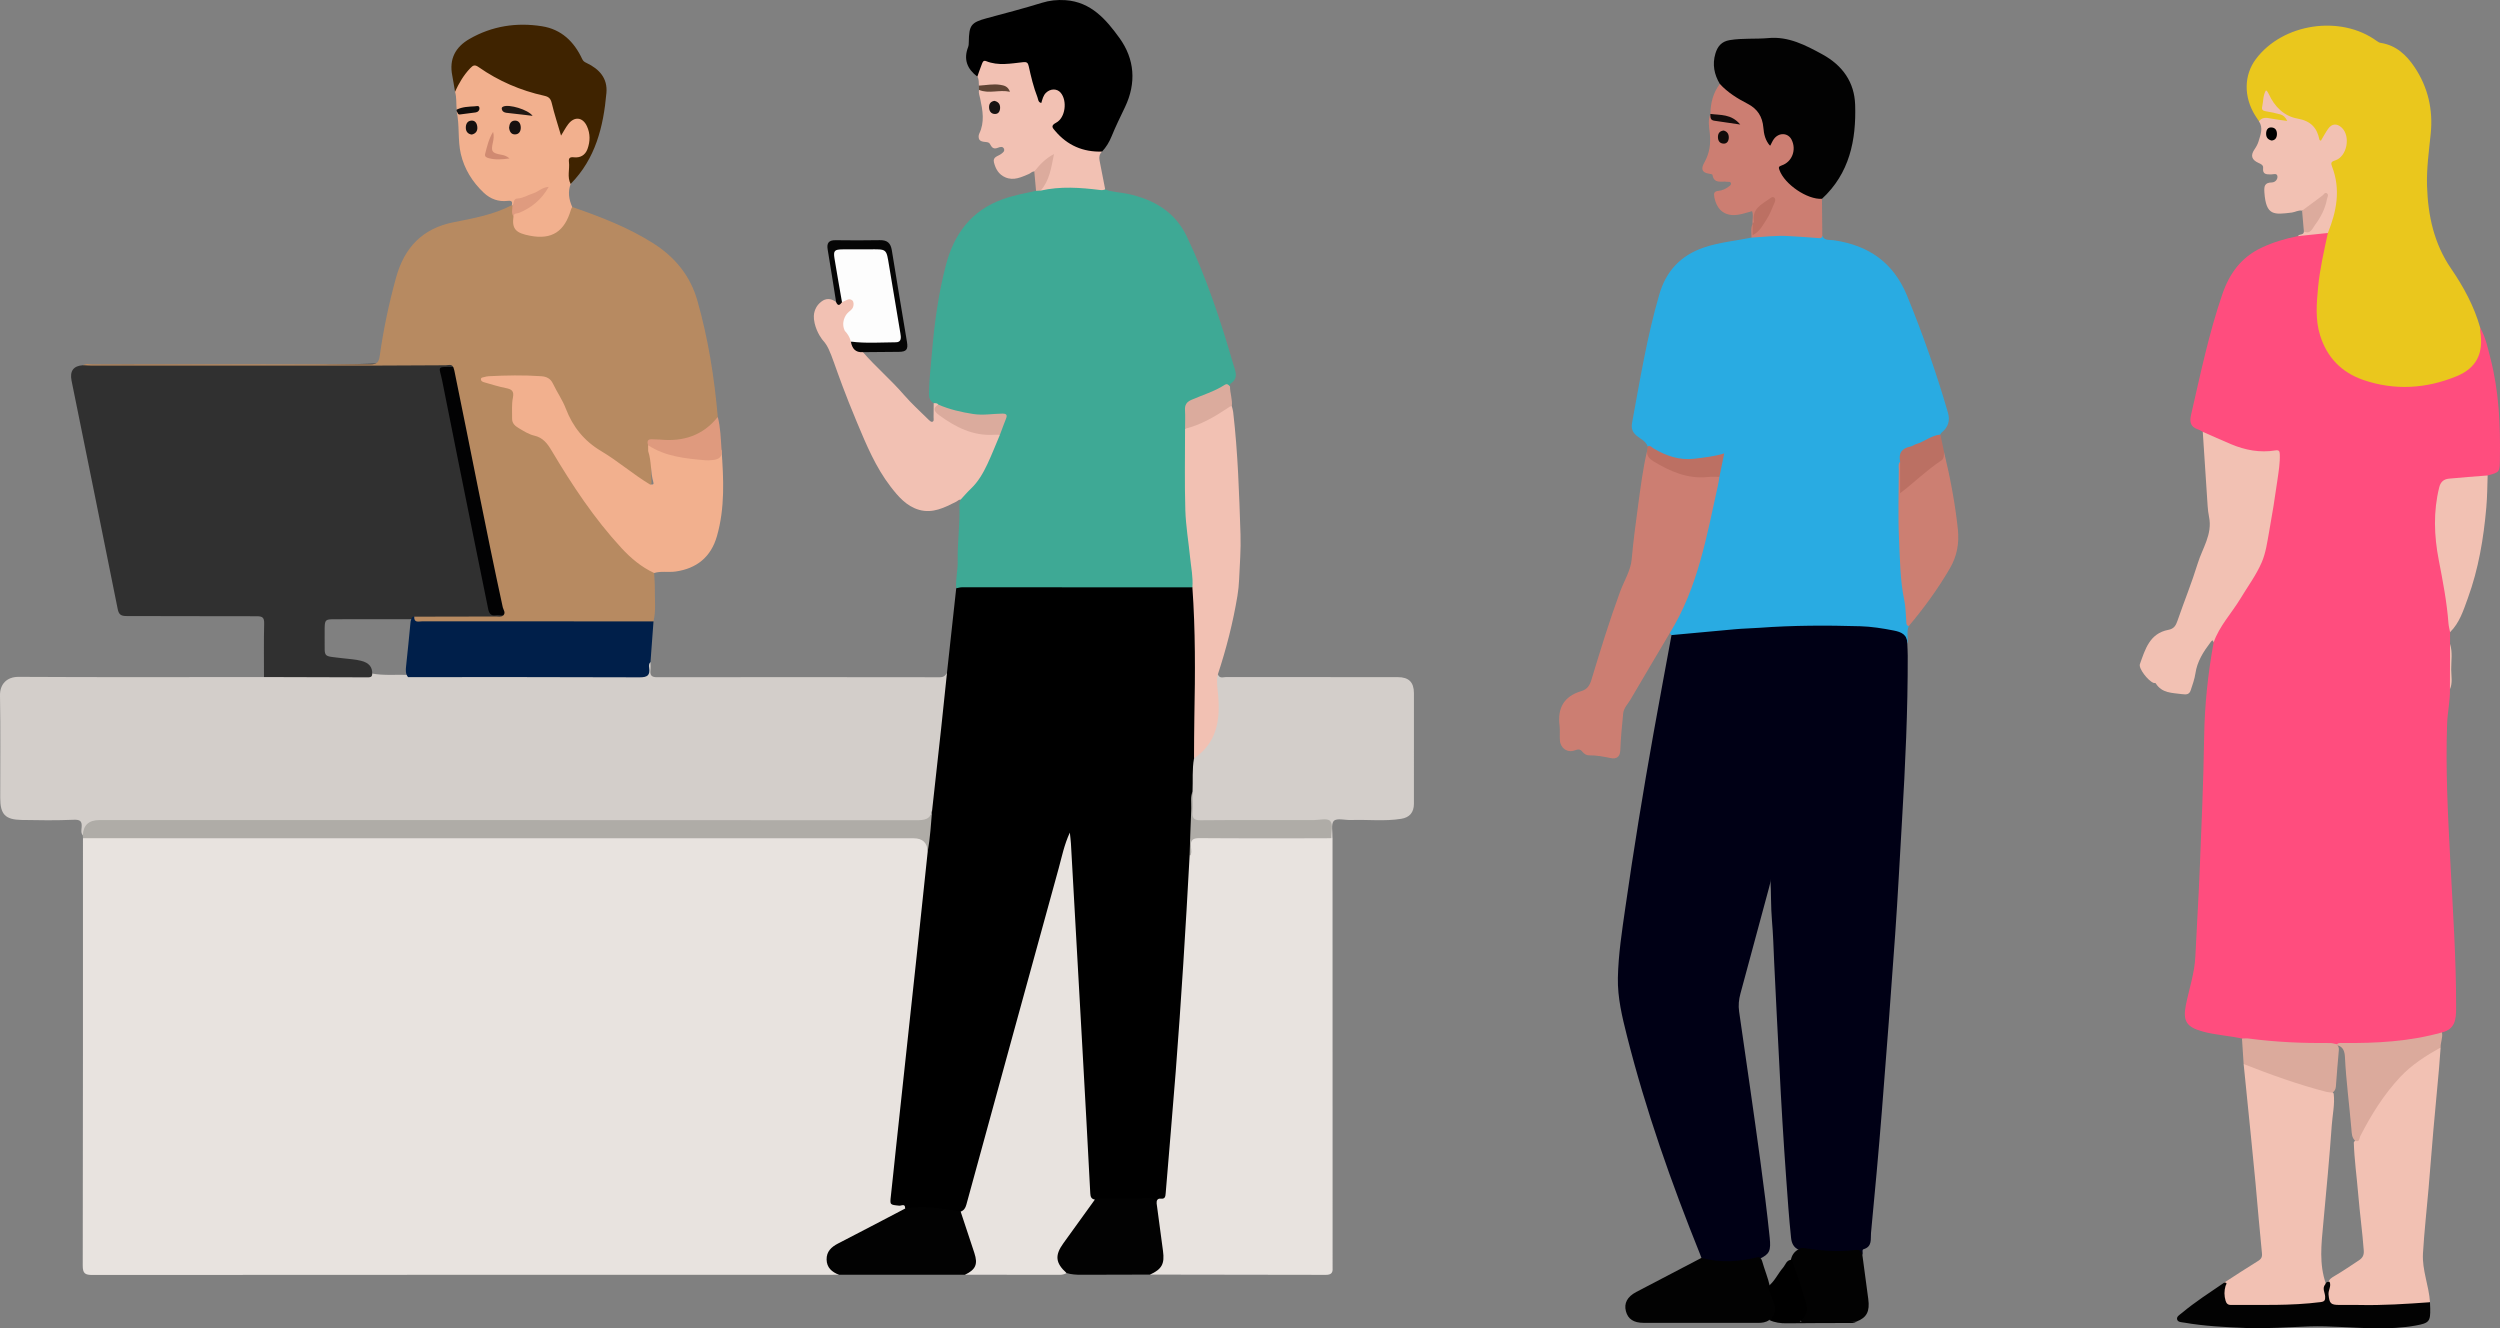 <?xml version="1.0" encoding="UTF-8"?>
<svg id="Layer_1" data-name="Layer 1" xmlns="http://www.w3.org/2000/svg" viewBox="0 0 1660.221 882.126">
  <rect x="0" y="0" width="1660.221" height="882.126" fill="#808080" stroke="none"/>
  <defs>
    <style>
      .cls-1 {
        fill: #dbaa9c;
      }

      .cls-2 {
        fill: #000015;
      }

      .cls-3 {
        fill: #16100f;
      }

      .cls-4 {
        fill: #3f2300;
      }

      .cls-5 {
        fill: #3ea995;
      }

      .cls-6 {
        fill: #020203;
      }

      .cls-7 {
        fill: #cc7f72;
      }

      .cls-8 {
        fill: #dbab9d;
      }

      .cls-9 {
        fill: #ff4d7e;
      }

      .cls-10 {
        fill: #e8e3df;
      }

      .cls-11 {
        fill: #020202;
      }

      .cls-12 {
        fill: #303030;
      }

      .cls-13 {
        fill: #b78a61;
      }

      .cls-14 {
        fill: #110d0b;
      }

      .cls-15 {
        fill: #201814;
      }

      .cls-16 {
        fill: #5f4434;
      }

      .cls-17 {
        fill: #120c0b;
      }

      .cls-18 {
        fill: #f2c1b3;
      }

      .cls-19 {
        fill: #bc7063;
      }

      .cls-20 {
        fill: #fdfdfd;
      }

      .cls-21 {
        fill: #bb7063;
      }

      .cls-22 {
        fill: #161211;
      }

      .cls-23 {
        fill: #110c0a;
      }

      .cls-24 {
        fill: #d08a71;
      }

      .cls-25 {
        fill: #d3ceca;
      }

      .cls-26 {
        fill: #cc7e72;
      }

      .cls-27 {
        fill: #050505;
      }

      .cls-28 {
        fill: #001f4a;
      }

      .cls-29 {
        fill: #f2b08e;
      }

      .cls-30 {
        fill: #16110f;
      }

      .cls-31 {
        fill: #df9a7e;
      }

      .cls-32 {
        fill: #eac71d;
      }

      .cls-33 {
        fill: #afaca7;
      }

      .cls-34 {
        fill: #29abe2;
      }

      .cls-35 {
        fill: #dcab9d;
      }

      .cls-36 {
        fill: #df9b7f;
      }
    </style>
  </defs>
  <path class="cls-10" d="M55.09,556.638c-.005,94.607,.039,189.213-.147,283.819-.01,5.289,1.596,6.232,6.463,6.228,162.08-.122,324.16-.099,486.24-.101,3.161,0,6.323-.03,9.484-.046,.117-1.723-1.438-2.064-2.405-2.866-6.177-5.119-5.893-11.658,1.1-15.857,5.554-3.336,11.313-6.376,17.128-9.25,8.361-4.132,16.551-8.576,24.783-12.947,1.751-.93,3.654-1.729,4.345-3.881-.228-2.684-2.484-2.468-4.119-2.536-4.299-.179-5.145-2.325-4.719-6.25,2.247-20.696,4.455-41.396,6.652-62.097,3.481-32.79,7.052-65.571,10.594-98.355,2.164-20.034,4.343-40.066,6.624-60.087,.283-2.487,.566-4.965,.363-7.479-.194-9.678-.425-9.929-10.354-9.929-181.134-.008-362.269-.009-543.403,.018-2.946,0-6.059-.543-8.631,1.613Z"/>
  <path class="cls-9" d="M1621.693,685.612c8.619-2.141,9.375-8.418,9.394-16.019,.08-32.803-2.2-65.49-3.889-98.216-1.561-30.247-3.188-60.517-2.087-90.828,.277-7.627,2.002-15.162,1.87-22.84,.786-10.038,.676-20.077,.06-30.118,.008-2.591,.017-5.181,.025-7.772,1.58-3.751,.554-7.618,.057-11.303-1.644-12.176-3.489-24.328-5.966-36.378-3.003-14.608-3.773-29.313-.725-44.013,1.637-7.897,2.707-8.223,10.621-9.057,7.022-.74,14.34,.029,20.966-3.314,8.092-2.194,7.986-2.196,8.13-10.72,.381-22.657-.584-45.202-6.309-67.251-1.779-6.852-3.17-13.916-6.776-20.191-1.678,1.481-1.056,3.349-.828,5.127,1.3,10.146-2.583,18.205-10.962,23.485-16.769,10.566-55.516,13.934-75.971-.569-11.44-8.111-17.854-19.022-18.969-32.991-1.38-17.283,1.835-34.076,5.516-50.82,.547-2.487,2.09-5.075-.065-7.582-4.303-1.531-8.516-.044-12.651,.697-2.336,.419-4.735,1.12-7.058,1.861-8.438,1.635-16.6,4.081-24.396,7.782-13.309,6.318-21.11,16.997-25.817,30.691-9.027,26.263-14.614,53.379-20.836,80.352-1.108,4.805-.185,7.978,4.714,9.57,1.09,.354,2.07,1.049,3.1,1.588,1.716,2.731,4.682,3.596,7.354,4.873,12.255,5.857,24.831,10.461,38.758,9.244,4.624-.404,3.765,2.846,3.52,5.281-1.246,12.401-2.801,24.777-5.378,36.973-1.476,6.986-2.428,14.058-3.875,21.054-1.849,8.933-6.273,16.382-10.996,23.796-6.246,9.805-12.405,19.673-19.228,29.097-2.087,2.882-3.249,6.001-2.97,9.591-3.772,20.803-5.983,41.704-6.285,62.911-.425,29.767-1.801,59.523-2.991,89.275-.751,18.774-1.988,37.527-2.843,56.297-.504,11.073-4.143,21.489-6.285,32.218-2.123,10.631,.386,14.586,10.796,17.518,8.665,2.44,17.692,2.859,26.451,4.771,6.971,3.312,14.599,2.705,21.946,3.359,13.54,1.205,27.154,1.307,40.752,1.333,1.978-.326,3.975-.358,5.977-.341,19.013,.16,37.961-.392,56.544-5.057,2.737-.687,5.616-1.011,7.608-3.364Z"/>
  <path class="cls-2" d="M1110.032,421.753c-4.024,21.923-8.131,43.831-12.053,65.772-6.851,38.324-13.101,76.749-18.618,115.288-2.217,15.484-4.634,30.989-4.948,46.635-.262,13.04,2.818,25.758,5.995,38.351,12.525,49.64,29.526,97.787,48.629,145.227,.31,.77,.576,1.557,.862,2.336,1.023,1.809,2.863,2.164,4.648,2.512,11.476,2.237,22.79,1.426,33.964-1.875,6.612-3.204,7.639-5.247,6.712-14.218-1.763-17.065-3.928-34.081-6.235-51.082-4.48-33.014-9.327-65.976-14.063-98.954-.583-4.057-.199-7.902,.858-11.836,6.272-23.328,12.598-46.641,18.892-69.963,.56-2.077,1.185-4.145,1.035-6.324,.54,9.225,.222,18.51,1.023,27.688,.797,9.132,1.053,18.292,1.458,27.41,1.026,23.105,2.349,46.2,3.484,69.297,1.216,24.748,2.709,49.499,4.495,74.227,.959,13.281,1.853,26.556,3.258,39.798,.381,3.59,1.694,6.404,5.137,7.925,10.502,1.368,21.025,2.524,31.652,2.077,3.577-.15,7.153-.329,10.539,1.192,.682-1.164-.541-3.261,.843-3.663,5.942-1.727,4.538-6.901,4.91-10.762,2.6-26.982,5.065-53.98,7.22-81.002,3.12-39.129,6.086-78.271,8.838-117.427,1.784-25.383,3.067-50.8,4.577-76.202,2.151-36.204,3.845-72.424,3.76-108.705-.006-2.659-.183-5.317-.281-7.976-.594-7.944-.803-8.185-8.704-10.161-4.538-1.135-9.162-1.776-13.808-2.146-21.441-1.708-42.88-1.316-64.35-.26-21.449,1.055-42.839,2.644-64.174,5.032-1.946,.218-4.053,.113-5.554,1.79Z"/>
  <path d="M616.065,565.697c-2.449,23.166-4.867,46.336-7.352,69.498-4.564,42.532-9.172,85.059-13.752,127.589-1.122,10.423-2.147,20.856-3.324,31.273-.693,6.133-.775,6.002,5.589,6.631,1.251,.124,4.142-1.752,3.811,1.922,.409,.273,.806,.65,1.316,.619,11.899-.74,23.632,1.368,35.446,2.075,3.917-.502,4.871-3.541,5.725-6.682,5.508-20.254,11.053-40.497,16.645-60.729,15.798-57.161,31.539-114.338,47.172-171.544,.868-3.175,2.136-6.249,2.427-8.4-.187,4.614,.565,10.362,.917,16.097,.936,15.273,1.458,30.567,2.532,45.836,.957,13.6,1.467,27.239,2.315,40.854,1.064,17.098,1.711,34.218,2.707,51.321,.821,14.112,1.633,28.233,2.366,42.354,.656,12.624,.962,25.269,2.039,37.871,.268,3.133,1.663,4.986,5.002,4.963,8.964-.226,17.929-.096,26.893-.13,4.624-.018,9.281-.31,13.648,1.733,5.411-1.435,7.473-5,7.877-10.536,1.341-18.391,3.202-36.74,4.584-55.133,1.132-15.072,2.341-30.142,3.463-45.215,.9-12.089,1.854-24.177,2.491-36.289,.697-13.266,1.495-26.532,2.631-39.768,.512-5.964,.504-11.945,.911-17.914,.576-8.437,1.294-16.892,1.368-25.368,.62-14.302,.646-28.625,1.598-42.912,1.121-7.427-.332-14.977,1.09-22.392,.441-3.147,.346-6.314,.422-9.477,.315-13.141,.311-26.289,.615-39.43,.468-20.262-.111-40.588-1.693-60.84-.117-1.501-.343-2.988-1.38-4.201-2.208-1.556-4.764-1.309-7.236-1.31-47.264-.029-94.527-.037-141.791,.014-2.915,.003-6.132-.531-8.119,2.578-2.04,18.667-4.079,37.334-6.118,56.001-4.827,14.842-4.136,30.454-6.272,45.672-2.1,14.968-3.209,30.071-4.931,45.096-.972,9.398-1.36,18.831-1.63,28.27Z"/>
  <path class="cls-25" d="M619.062,537.661c1.985-17.978,3.995-35.953,5.946-53.935,1.34-12.351,2.597-24.712,3.891-37.068-.984,2.048-2.257,3.096-4.883,3.091-62.535-.1-125.069-.103-187.604-.012-3.528,.005-4.837-1.096-4.432-4.567,.21-1.802,.017-3.651,.006-5.479-2.555,.407-2.297,2.625-2.475,4.276-.314,2.925-1.853,4.039-4.608,4.046-1.83,.005-3.662,.04-5.493,.04-47.115,.002-94.231-.001-141.346,.008-2.162,0-4.329-.125-6.482,.139-8.262-.33-16.574,.582-24.797-.951-3.097,.786-6.254,.833-9.423,.831-18.145-.011-36.29-.034-54.434,.023-2.603,.008-5.384-.511-7.618,1.514-54.311,.018-108.623,.195-162.933-.121-7.9-.046-12.51,4.874-12.373,12.418,.412,22.648,.143,45.308,.148,67.963,.002,10.883,3.275,14.446,14.19,14.651,11.491,.216,23.004,.38,34.478-.127,4.445-.196,5.735,.919,5.392,5.06-.145,1.748-.58,3.688,.781,5.278,.52-.436,.93-.963,1.141-1.607q2.229-6.821,9.864-6.834c178.502-.003,357.004-.002,535.506-.002,2.165,0,4.329,.015,6.494-.008,9.063-.097,9.535-.467,11.066-8.626Z"/>
  <path class="cls-12" d="M175.309,449.617c22.923,.063,45.845,.122,68.768,.2,1.586,.005,3.041-.036,3.094-2.16,.237-4.57-2.013-7.48-7.348-8.829-4.029-1.019-8.22-1.197-12.347-1.704-13.627-1.675-11.675-.084-11.881-12.67-.041-2.495-.052-4.993,.008-7.488,.124-5.136,.599-5.703,5.825-5.727,16.642-.076,33.285-.037,49.927-.021,.833,.001,1.664-.024,2.499-.085,.625,.001,1.245-.001,1.87,.005,17.391,.073,34.779,.028,52.166,.022,2.128-.001,4.354,.262,6.084-1.451-.099-2.746-2.41-2.218-3.933-2.386-2.809-.31-3.988-1.793-4.513-4.423-6.731-33.771-13.909-67.45-20.431-101.265-3.181-16.492-6.784-32.907-10.16-49.365-1.157-5.641-1.118-5.633,4.502-7.581,.878-.304,2.03-.54,1.545-1.983-2.06-1.923-4.657-1.592-7.114-1.605-11.994-.064-24.003-.416-35.98,.039-65.913,2.501-131.846,.364-197.765,1.102-1.654,.018-3.334-.261-4.958,.299q-9.584,.586-7.64,10.294c10.24,50.548,20.537,101.085,30.647,151.659,.758,3.794,2.349,4.619,5.924,4.615,28.802-.036,57.603,.203,86.405,.136,3.889-.009,5.029,.941,4.93,4.918-.292,11.812-.117,23.635-.124,35.454Z"/>
  <path class="cls-5" d="M635.017,390.657c1.294-.229,2.587-.659,3.881-.659,50.985-.009,101.971,.021,152.956,.046,2.244-2.154,1.675-4.903,1.477-7.505-.943-12.422-3.108-24.702-4.106-37.135-1.028-12.799-.328-25.572-.621-38.352-.16-6.976,.066-13.958-.085-20.926-.303-4.47-.177-8.956-.168-13.441,.004-2.29,.507-4.487,2.775-5.437,8.545-3.58,16.76-7.971,25.711-10.562,.094-.659-.048-1.686,.318-1.92,5.788-3.713,3.074-8.657,1.769-13.156-8.374-28.866-17.769-57.373-30.778-84.552-7.92-16.548-22-24.606-39.248-28.327-4.972-1.072-10.162-1.034-14.953-2.983-4.317-2.125-9.104-1.765-13.646-2.131-9.731-.784-19.533-.995-29.124,1.617-1.229,.118-2.24,.695-3.147,1.492-7.44,1.605-14.921,3.005-22.127,5.583-20.842,7.456-32.306,23.04-37.726,43.693-4.973,18.946-7.577,38.294-9.245,57.794-.777,9.08-1.832,18.126-2.017,27.256-.06,2.942,.564,5.179,3.143,6.698,.949,.825,1.931,1.605,3.017,2.247,11.58,4.918,23.539,7.727,36.224,6.386,1.321-.14,2.636-.28,3.966-.283,2.648-.007,3.76,1.07,2.649,3.714-1.094,2.604-1.521,5.434-2.742,7.991-4.127,9.888-7.871,19.93-13.768,29.018-2.394,3.69-5.61,6.469-8.426,9.686-1.336,1.526-3.609,2.595-3.014,5.256-.3,1.276-.908,2.565-.853,3.826,.538,12.446-1.399,24.812-1.112,37.247,.138,5.96-1.501,11.831-.977,17.818Z"/>
  <path class="cls-34" d="M1110.032,421.753c14.032-1.291,28.063-2.582,42.095-3.872,5.455-.502,10.936-.574,16.403-.976,22.254-1.637,44.576-1.677,66.869-1.028,7.403,.215,14.828,1.4,22.172,2.836,5.154,1.007,9.084,2.708,9.051,8.788,.877-3.861-.754-7.927,.972-11.715-.32-11.313-2.716-22.413-3.427-33.691-.7-11.106-1.874-22.192-1.687-33.334,.229-13.626-.751-27.257,.211-40.866-.383-6.081,2.675-9.098,8.357-11.03,6.085-2.069,12.102-4.631,17.533-8.257,.242-.433,.383-.996,.743-1.281q6.588-5.225,4.315-13.169c-7.617-26.342-16.687-52.141-27.075-77.551-9.164-22.416-25.711-33.734-48.914-37.077-2.533-.365-5.884,.467-7.47-2.806-13.99-.656-27.958-2.82-41.989-.622-1.772,.278-3.672,.201-5.044,1.687-10.551,2.171-21.325,3.067-31.647,6.595-15.418,5.27-25.057,15.624-29.564,31.126-8.128,27.957-12.81,56.633-18.075,85.195-.692,3.756,.131,6.163,2.988,8.622,2.573,2.216,6.173,3.514,7.342,7.191,12.593,9.933,26.855,11.116,41.949,8.038,2.095-.427,4.156-1.079,6.656-1.215-.044,4.57-1.432,8.818-2.154,13.161-4.151,22.036-9.571,43.758-15.663,65.332-3.327,11.783-8.863,22.494-14.692,33.127-.903,1.647-2.558,3.231-1.421,5.463l1.164,1.328Z"/>
  <path class="cls-13" d="M55.167,242.541c1.989,.094,3.977,.268,5.966,.269,61.483,.014,122.965,.033,184.448-.002,16.823-.01,33.647-.219,50.47-.238,1.657-.002,3.726-.992,4.948,1.158-1.12,1.557-.53,3.2-.206,4.809,10.401,51.544,20.658,103.118,31.558,154.56,.415,1.959,.841,3.896,1.794,5.677-1.462,1.195-3.189,.643-4.795,.649-18.088,.065-36.176,.08-54.264,.108-1.454,2.509-.143,3.721,2.131,4.357,1.941,.542,3.96,.435,5.954,.436,47.573,.011,95.145,.016,142.718-.016,2.781-.002,5.718,.456,8.094-1.655,1.734-7.192,.777-14.5,.878-21.758,.048-3.456-.285-6.917-.446-10.376-.086-.902-.588-1.579-1.327-1.998-18.264-10.361-29.85-27.155-41.931-43.476-9.025-12.193-17.134-24.984-24.745-38.092-2.452-4.223-5.807-6.81-10.449-8.634-16.523-6.494-15.254-7.498-14.189-23.787,.373-5.706,.007-6.597-5.494-8.013-4.622-1.191-9.392-1.91-13.688-3.744-.135-1.33,.659-1.419,1.244-1.47,11.933-1.029,23.874-.928,35.814-.128,3.117,.209,5.115,1.979,6.648,4.616,5.446,9.372,9.879,19.249,14.553,29.003,1.251,2.611,2.715,4.945,5.082,6.656,13.491,9.751,27.15,19.266,40.777,28.824,1.66,1.164,3.622,3.556,5.994,.763-.47-7.015,.365-14.098-1.15-21.049-.048-1.333-.093-2.668-.106-4,.653-4.16,3.887-2.999,6.246-2.699,9.134,1.163,17.893-.176,26.063-4.182,5.436-2.666,10.938-5.692,12.909-12.216-2.255-26.176-6.367-52.041-13.571-77.334-4.669-16.391-14.83-28.774-29.099-37.867-16.808-10.712-35.285-17.738-53.988-24.247-2.386,.397-2.283,2.622-2.95,4.185-5.879,13.774-11.891,14.961-25.889,13.312-6.465-.762-8.261-3.446-9.179-10.861-.835-2.146-.433-4.5-1.104-6.675-.196-.492-.524-.871-.977-1.143-12.134,6.336-25.464,8.705-38.66,11.325-20.755,4.121-32.724,16.797-38.245,36.819-4.74,17.191-8.401,34.572-10.87,52.199-.59,4.21-2.084,5.37-6.283,5.36-61.625-.139-123.25-.103-184.875-.064-1.933,.001-3.997-.657-5.811,.636Z"/>
  <path class="cls-10" d="M789.988,568.645c-2.58,47.708-5.514,95.395-9.208,143.03-2.085,26.889-4.469,53.755-6.653,80.636-.18,2.216-.337,4.047-3.239,3.71-1.911-.222-2.707,.82-2.857,2.569-1.975,3.188-.468,6.51-.081,9.658,.89,7.233,1.55,14.52,2.941,21.668,1.186,6.092-.201,10.779-5.46,14.206-.831,.542-1.599,1.203-1.693,2.318,38.921,.047,77.843,.076,116.764,.178,3.163,.008,4.725-1.121,4.465-4.37-.026-.331-.001-.666-.001-.998-.014-94.881-.028-189.763-.042-284.644-.5-.442-1.062-.785-1.681-1.034-2.105-.677-4.285-.525-6.443-.527-25.816-.02-51.632-.012-77.448-.009-1.166,0-2.332,.055-3.497,.043-3.866-.041-5.822,1.421-5.43,5.699,.236,2.575,.655,5.304-.436,7.868Z"/>
  <path class="cls-32" d="M1545.896,154.73c-2.534,12.025-5.361,23.999-6.5,36.274-.984,10.606-1.917,21.189,1.335,31.643,4.591,14.755,14.298,24.727,28.715,29.673,20.849,7.151,41.726,5.83,61.916-2.451,13.376-5.486,18.033-15.377,15.754-29.794-.128-.809-.041-1.652-.054-2.481-4.045-14.256-11.007-27.094-19.328-39.224-11.343-16.536-15.338-35.141-15.973-54.782-.378-11.704,1.273-23.237,2.454-34.829,1.622-15.935-1.789-30.843-10.753-44.204-5.418-8.075-12.249-14.507-22.468-16.075-.923-.142-1.852-.701-2.63-1.269-23.976-17.522-62.525-11.749-80.29,12.046-7.986,10.696-8.137,25.138-.383,37.53,.794,1.269,1.634,2.509,2.453,3.762,5.511-1.487,10.875-.003,16.28,.774,1.149,.165,2.437,.17,2.862-1.298,.373-1.286-.351-2.265-1.251-3.045-2.06-1.786-4.546-2.679-7.162-3.301q-7.851-1.865-5.6-10.415c3.22,4.951,6.412,9.394,11.154,12.54,4.094,2.716,8.403,4.829,13.168,5.633,4.391,.741,6.817,3.044,7.774,7.222,.148,.645,.374,1.282,.654,1.882,.678,1.454,.911,3.465,3.028,3.485,1.74,.016,2.364-1.628,3.14-2.877,.79-1.269,1.462-2.615,2.363-3.812,3.037-4.037,7.106-3.589,9.239,1.003,2.874,6.188,.365,13.989-5.722,16.981-2.358,1.159-3.52,2.667-2.647,5.076,5.023,13.869,3.512,27.457-1.493,40.945-.402,1.083-.633,2.254-.037,3.39Z"/>
  <path class="cls-10" d="M727.089,796.63c-2.345-.416-2.926-1.786-3.048-4.151-1.619-31.426-3.36-62.846-5.107-94.266-2.561-46.045-5.147-92.089-7.741-138.132-.116-2.059-.41-4.107-.726-7.171-3.786,8.18-5.286,16.013-7.383,23.627-20.516,74.475-40.954,148.972-61.344,223.481-.617,2.256-1.6,3.815-3.774,4.6-1.367,1.99-.174,3.847,.417,5.654,2.263,6.913,4.46,13.851,6.899,20.703,1.969,5.533,2.079,10.385-3.601,13.849-.591,.361-.842,.985-.801,1.697,20.893,.021,41.785,.032,62.678,.079,1.711,.004,3.288-.294,4.751-1.174,.139-1.494-.886-2.407-1.691-3.444-4.105-5.284-4.304-8.885-.32-14.338,6.145-8.409,12.156-16.912,18.221-25.378,1.209-1.688,3.037-3.158,2.569-5.636Z"/>
  <path class="cls-25" d="M883.943,556.613l.491,.01,.49-.018c.157-3.964-1.165-9.404,.896-11.469,1.991-1.995,7.471-.431,11.413-.571,11.127-.393,22.302,.995,33.384-.814,5.496-.897,8.341-4.258,8.352-9.948,.047-24.486,.036-48.972,.005-73.459-.009-7.3-3.4-10.661-10.715-10.664-37.982-.017-75.965,.009-113.947-.062-1.916-.004-4.519,1.227-5.522-1.844-2.424,.47-1.874,2.403-1.776,3.924,.47,7.251,.479,14.511,.653,21.769,.223,9.292-2.779,17.188-9.537,23.599-2.053,1.947-3.847,4.077-5.19,6.574-1.323,7.276-.662,14.641-.983,21.961-1.002,5.593-.159,11.234-.449,16.845-.107,2.064,1.005,3.031,2.833,3.434,1.962,.433,3.961,.374,5.952,.374,25.231,.006,50.462,.021,75.693-.006,5.938-.007,5.951-.028,6.448,5.735,.144,1.671,.296,3.317,1.507,4.63Z"/>
  <path class="cls-26" d="M1108.868,420.425c18.711-30.176,24.569-64.541,32.059-98.373,.392-1.77,.604-3.58,.899-5.371-2.31-1.906-5.055-1.391-7.641-1.177-12.847,1.063-24.037-3.542-34.814-9.805-2.592-1.506-3.586-4.263-5.572-6.211-2.846,12.136-4.352,24.498-6.038,36.821-1.594,11.657-3.111,23.324-4.171,35.055-.696,7.702-5.046,14.342-7.669,21.485-7.102,19.336-13.145,39.007-19.105,58.707-1.092,3.609-2.844,6.28-6.559,7.368-11.579,3.391-16.058,11.198-14.573,22.956,.414,3.281-.055,6.666,.24,9.972,.461,5.173,5.057,8.28,9.929,6.44,2.268-.857,3.611-.851,5.084,1.019,1.053,1.338,2.657,2.334,4.27,2.303,5.022-.096,9.821,.904,14.709,1.869,3.297,.651,5.932-.66,6.101-5.137,.311-8.236,1.096-16.463,1.937-24.668,.366-3.571,3.11-6.159,4.847-9.133,8.612-14.751,17.365-29.421,26.068-44.12Z"/>
  <path class="cls-29" d="M430.409,295.682c.013,1.3,.026,2.6,.039,3.9,2.244,6.718,1.49,13.931,3.432,20.712,.598,2.088-1.251,1.271-2.193,1.462-11.272-6.734-21.194-15.499-32.44-22.177-11.412-6.777-18.866-16.13-23.549-28.346-2.188-5.708-5.824-10.844-8.456-16.404-1.666-3.519-4.337-4.748-7.884-4.993-11.619-.804-23.236-.578-34.853,.01-.983,.05-1.973,.282-2.923,.557-.894,.259-2.238,.206-2.223,1.526,.012,1.115,1.093,1.642,2.046,1.911,4.786,1.349,9.54,2.891,14.406,3.851,3.895,.768,5.747,1.825,4.79,6.494-.92,4.492-.429,9.277-.516,13.933-.058,3.125,2.169,4.872,4.418,6.21,3.27,1.945,6.652,4.132,10.273,4.959,5.878,1.343,8.762,5.285,11.561,9.99,13.615,22.892,28.255,45.069,46.409,64.714,6.259,6.773,13.227,12.618,21.669,16.532,4.691-1.438,9.557-.305,14.3-.99,14.036-2.028,23.414-9.669,27.354-23.35,5.456-18.944,4.489-38.296,3.076-57.641-1.99,5.43-6.484,6.085-11.307,5.675-11.959-1.016-23.86-2.374-34.626-8.378-.881-.491-1.83-.835-2.804-.156Z"/>
  <path class="cls-18" d="M1489.975,706.617c1.582,15.651,3.174,31.301,4.743,46.953,1.057,10.55,2.133,21.099,3.107,31.658,1.447,15.677,2.708,31.372,4.308,47.033,.294,2.881-.708,3.999-2.944,5.362-7.44,4.539-14.7,9.375-22.029,14.097-1,3.662-2.195,7.263-.784,11.15,1.141,3.144,3.025,5.16,6.499,5.136,14.758-.102,29.535,.876,44.269-.57,4.128-.405,8.303-.012,12.394-.932,5.088-1.145,5.998-2.243,5.716-7.531-.115-2.15-.314-4.301-.636-6.436-4.609-12.971-3.04-26.234-1.811-39.468,2.041-21.977,4.152-43.947,5.706-65.966,.488-6.919,2.098-13.773,1.27-20.77-.714-1.545-2.208-1.907-3.642-2.277-17.343-4.473-34.172-10.5-50.918-16.785-1.679-.63-3.364-1.528-5.248-.654Z"/>
  <path class="cls-18" d="M1613.726,864.795c-.677-10.937-5.32-21.377-4.666-32.403,.854-14.391,2.483-28.736,3.715-43.106,1.105-12.889,2.068-25.791,3.194-38.678,1.197-13.705,2.532-27.398,3.766-41.099,.416-4.621,.708-9.253,1.056-13.88-5.776,.516-9.872,4.447-14.291,7.441-11.441,7.752-20.302,18.058-27.726,29.644-4.483,6.996-9.032,13.96-12.436,21.566-.779,1.74-2.346,2.752-3.204,4.359,.339,11.449,1.96,22.784,2.903,34.176,1.04,12.565,2.781,25.06,3.712,37.639,.228,3.074-.772,4.924-3.29,6.567-5.284,3.449-10.468,7.05-15.923,10.232-1.875,1.094-3.798,2.137-4.349,4.515-.996,3.542-1.587,7.08-.698,10.77,.792,3.29,2.553,5.433,6.081,5.451,14.739,.074,29.487,.68,44.209-.353,3.301-.232,6.623-.287,9.903-.7,2.756-.347,5.663-.31,8.043-2.14Z"/>
  <path class="cls-33" d="M619.062,537.661c-.816,6.721-5.333,7.041-10.885,7.038-180.745-.106-361.49-.088-542.235-.087q-10.472,0-10.949,10.126c.032,.634,.064,1.267,.097,1.9,30.477,.02,60.954,.056,91.431,.057,153.386,.006,306.771,.003,460.157,.003q9.107,0,9.388,8.999c1.661-9.274,2.22-18.667,2.997-28.036Z"/>
  <path class="cls-18" d="M1470.023,426.691c3.866-11.057,12.028-19.5,17.924-29.324,4.756-7.925,10.359-15.384,14.029-23.899,2.754-6.389,3.654-13.384,4.894-20.196,2.1-11.538,3.952-23.129,5.577-34.743,.777-5.556,1.745-11.133,1.537-16.802-.072-1.97-.416-3.033-2.923-2.618-10.26,1.7-20.093-.173-29.567-4.175-6.251-2.64-12.438-5.431-18.655-8.154,1.066,16.379,2.113,32.76,3.22,49.136,.167,2.472,.449,4.958,.949,7.382,2.369,11.477-4.431,20.771-7.529,30.87-3.939,12.838-9.041,25.315-13.421,38.023-1.11,3.221-2.318,5.375-6.109,6.091-12.391,2.34-15.36,12.928-18.868,22.739-1.02,2.853,5.391,11.091,9.062,12.479,.456,.172,1.265-.015,1.434,.258,4.114,6.661,10.902,6.3,17.462,7.21,3.09,.429,4.882,.196,5.815-2.67,1.18-3.624,2.538-7.266,3.078-11.007,1.162-8.059,5.324-14.51,10.066-20.76,.856-1.128,1.515-2.08,2.026,.157Z"/>
  <path d="M731.878,100.66c2.75-2.959,4.79-6.358,6.307-10.092,2.693-6.628,5.857-13.034,8.937-19.489,7.594-15.913,6.441-31.834-3.718-45.876-8.796-12.159-18.762-23.888-35.801-25.087-5.444-.383-10.672,.19-15.748,1.763-12.08,3.742-24.309,6.912-36.511,10.206-10.583,2.857-11.796,4.715-11.975,15.73-.019,1.143-.036,2.371-.441,3.41-3.193,8.21-.632,14.571,6.121,19.655,3.034-.68,2.385-3.628,3.323-5.558,.873-1.796,1.664-3.363,4.015-2.673,6.563,1.927,13.189,1.198,19.775,.355,3.894-.498,5.744,.842,6.548,4.738,1.208,5.853,2.792,11.646,5.037,17.21,.655,1.623,1.019,3.909,3.204,4.03,2.094,.115,2.229-2.147,2.94-3.555,1.301-2.573,3.094-4.407,6.201-4.07,3.176,.345,4.473,2.783,5.075,5.448,1.147,5.068-.052,9.553-4.055,13.096-4.006,3.546-4.089,4.313-.75,8.385,6.566,8.011,15.253,12.093,25.321,13.574,2.19,.322,4.269-.079,6.193-1.2Z"/>
  <path class="cls-11" d="M1209.947,132.038c18.338-16.922,22.791-38.998,22.036-62.429-.483-14.999-8.302-26.144-21.774-33.513-11.248-6.152-22.531-12.018-35.728-10.821-8.607,.781-17.25-.056-25.83,1.369-5.455,.906-8.083,4.233-9.489,8.988-2.109,7.129-.803,13.827,2.97,20.125,1.276,3.906,4.472,6.072,7.61,8.229,3.561,2.449,7.413,4.437,11.164,6.568,5.575,3.167,8.303,7.869,8.783,14.134,.268,3.504,1.073,6.913,2.922,9.958,1.566,2.58,3.376,3.142,5.31,.305,.749-1.099,1.466-2.224,2.579-3.008,2.974-2.095,6.377-1.351,8.043,1.757,2.636,4.918,.627,11.662-4.236,14.227-4.621,2.437-4.991,3.496-2.383,7.975,5.227,8.977,13.42,14.035,23.04,17.11,1.765,.564,3.62,.859,4.984-.976Z"/>
  <path class="cls-18" d="M623.049,268.656c-.756-1.105-1.908-.899-2.996-.906-.019,3.15-0,6.3-.081,9.448-.027,1.077,.495,2.637-.986,2.948-.67,.141-1.717-.812-2.388-1.477-5.506-5.457-11.304-10.669-16.361-16.519-8.573-9.918-18.589-18.413-27.179-28.288-3.037-1.853-6.435-3.369-7.008-7.518-1.415-2.385-1.285-5.382-3.01-7.643-2.505-.035-1.5-2.447-2.307-3.633-.013-.019-.006-.021-.007-.025-.229-.845,.678-2.41,4.267-5.362,.701-.833,1.454-1.955,1.984-3.39,.338-.915,2.014-5.249-.262-7.386-2.438-2.29-4.895-.812-7.2,.591-1.234,1.072-2.733,1.159-4.267,1.114-.546-.452-3.048-2.426-6.255-1.929-1.863,.289-3.097,1.277-4,2-2.783,2.229-3.733,5.144-4,6-.51,1.639-.906,4.077,0,8,1.515,6.563,5.196,11.042,5.677,11.571,5.903,6.486,6.1,15.212,22.398,54.164,6.22,14.866,12.41,29.788,22.311,42.67,5.041,6.559,10.563,13.07,18.972,15.483,8.995,2.581,16.84-1.449,24.561-5.338,1.008-.508,1.754-1.534,3.047-1.465,2.258-2.417,4.406-4.95,6.798-7.228,4.861-4.628,8.13-10.329,10.927-16.274,3.01-6.4,5.584-13.006,8.348-19.522-1.742-1.807-4.028-1.348-6.123-1.317-12.273,.179-22.5-5.093-32.192-11.87-2.456-1.717-3.471-3.945-2.668-6.899Z"/>
  <path class="cls-18" d="M792.941,503.639c15.136-10.258,17.459-25.266,16.025-41.963-.392-4.56-1.322-9.264-.173-13.904,5.617-17.023,10.037-34.351,12.97-52.042,.595-3.59,.969-7.238,1.127-10.874,.433-9.95,1.245-19.925,.922-29.859-.884-27.168-1.716-54.353-4.877-81.389-.153-1.308-.59-2.584-.894-3.874-1.092-.997-2.206-.556-3.164,.119-8.295,5.847-17.535,9.867-26.758,13.924-.438,.193-.767,.622-1.131,.959,.012,17.98-.358,35.971,.181,53.936,.316,10.553,2.124,21.058,3.172,31.593,.654,6.579,2.066,13.105,1.513,19.778,2.043,28.538,1.882,57.109,1.316,85.688-.184,9.301-.158,18.605-.229,27.908Z"/>
  <path class="cls-28" d="M433.985,412.653c-51.22,.002-102.44,.016-153.66-.032-2.183-.002-5.461,1.252-5.238-3.089-.326,.017-.652,.034-.978,.051-1.042,1.179-1.384,2.599-1.533,4.127-.938,9.597-1.854,19.195-2.906,28.781-.27,2.457-.457,5.02,1.303,7.164,51.294,.006,102.587-.071,153.88,.147,5.168,.022,6.982-1.417,6.233-6.395-.19-1.263-.29-2.697,.899-3.716,.667-9.012,1.333-18.025,2-27.038Z"/>
  <path class="cls-29" d="M340.98,143.776c-1.142,8.475,1.694,10.972,10.92,12.764,14.665,2.848,23.036-2.836,27.257-17.315,.181-.622,.565-1.184,.854-1.776-2.24-4.967-3.008-10.035-1.064-15.291,.763-4.124,.404-8.29,.39-12.436-.008-2.251,.234-3.727,3.065-3.978,5.484-.486,8.898-3.688,9.628-9.148,.877-6.566,.983-13.134-5.021-17.751-2.75-2.115-6.54-1.389-9.511,1.418-1.662,1.57-2.665,3.685-4.374,5.91-2.31-6.132-3.981-11.837-5.35-17.597-.838-3.526-2.598-5.538-6.104-6.303-15.457-3.372-29.69-9.614-42.739-18.533-3.269-2.234-5.596-1.52-8.144,1.357-4.12,4.651-8.067,9.266-8.602,15.812,1.107,3.906,.702,7.948,1.075,11.92,4.131,1.037,8.087-1.584,12.701-.478-4.266,2.721-8.509,2.001-12.726,1.484,2.087,9.38,.616,19.143,2.802,28.458,2.358,10.048,7.686,18.566,15.2,25.684,4.473,4.237,9.861,6.133,15.884,5.429,2.867-.335,3.197,.607,2.788,2.865,.053,.204,.186,.311,.4,.318,5.932-5.47,14.322-5.846,20.859-10.123-4.114,6.481-9.901,10.809-16.891,13.677-1.618,.664-4.332,.498-3.298,3.634Z"/>
  <path class="cls-4" d="M302.186,60.91c2.594-5.671,5.68-10.965,10.043-15.559,1.993-2.099,3.093-2.551,5.629-.779,13.242,9.257,27.853,15.561,43.619,19.035,3.09,.681,4.255,1.987,4.976,5.04,1.636,6.928,3.885,13.712,6.135,21.412,1.849-2.987,3.097-5.423,4.733-7.563,4.112-5.378,9.664-4.803,12.485,1.379,2.231,4.889,2.172,10.032,.34,15.076-1.52,4.187-4.891,5.982-9.045,5.501-2.979-.345-3.549,.812-3.263,3.182,.584,4.826-1.341,9.843,1.111,14.523,16.54-16.749,21.771-37.998,23.765-60.425,.871-9.796-4.74-15.865-13.029-19.845-1.378-.662-2.332-1.116-3.078-2.724-5.337-11.513-13.8-19.694-26.648-21.729-16.901-2.678-33.149-.218-48.162,8.411-9.381,5.392-13.601,13.334-11.462,24.255,.703,3.587,1.237,7.207,1.848,10.813Z"/>
  <path class="cls-26" d="M1209.947,132.038c-9.756,.608-24.811-9.627-28.221-19.093-.613-1.703-.698-2.361,1.449-3.081,6.965-2.335,9.938-10.372,6.631-17.032-2.371-4.773-8.505-5.034-11.847-.425-.944,1.302-1.547,2.852-2.414,4.49-3.275-3.631-4.163-7.873-4.513-12.147-.594-7.265-3.936-12.488-10.414-15.818-6.794-3.492-13.241-7.5-18.488-13.175-4.471,5.886-6.175,12.641-6.264,19.904,2.475,2.105,5.668,1.615,8.526,2.315,2.368,.58,4.882,.668,6.758,2.622-5.09-1.701-11.454,.77-15.331-4.883-1.684,4.146-.847,8.521-.383,12.616,.803,7.074-.157,13.552-3.627,19.686-2.214,3.913-1.86,6.585,3.169,7.341,.803,.121,2.195,.384,2.258,.759,1.058,6.295,6.093,3.986,9.749,4.621,.912,.159,2.217-.321,2.515,.952,.257,1.094-.807,1.73-1.576,2.308-2.026,1.523-4.306,2.538-6.838,2.783-2.698,.261-3.117,1.559-2.632,4.075,1.768,9.189,7.684,13.381,16.895,11.558,2.745-.543,5.421-1.438,8.182-2.186,1.141,2.911-.053,5.739,.336,8.501,2.702,.073,2.198-2.143,2.192-3.524-.033-7.28,5.796-9.054,10.625-11.865-1.811,8.155-6.013,14.868-11.602,20.932-.158-1.995,.507-4.057-1.206-5.586-1.428,2.939-.649,6.056-.729,9.103,8.243-.457,16.459-1.56,24.744-1.014,6.42,.423,12.85,.721,19.255,1.307,1.51,.138,2.583,.381,3.033-1.36-.077-8.227-.155-16.456-.233-24.685Z"/>
  <path class="cls-18" d="M731.878,100.66c-12.609,.413-23.061-4.111-31.199-13.773-1.556-1.847-3.26-3.355,.659-5.39,6.219-3.231,7.577-14.6,3.027-19.943-2.436-2.86-6.763-2.798-9.721,.054-1.912,1.843-2.365,4.321-3.125,6.77-2.188-.432-2.03-2.456-2.56-3.809-2.615-6.674-4.262-13.643-5.8-20.622-.494-2.241-1.248-2.921-3.672-2.663-8.219,.875-16.507,2.589-24.626-.689-1.899-.767-2.348,.817-2.805,1.951-1.101,2.737-2.016,5.55-3.006,8.332,1.229,1.845,.814,3.973,1.035,5.991,2.095,1.685,4.43,1.019,6.708,.635,3.499-.589,6.848-.281,10.752,1.515-6.271,.99-11.901-.3-17.431,.656-.365,2.044,.413,3.927,.824,5.862,1.659,7.81,3.095,15.583-.665,23.283-.514,1.053-.531,2.919,.079,3.842,1.631,2.468,5.844,.816,6.936,2.792,1.488,2.693,2.48,3.832,5.512,2.633,1.211-.479,3.195-1.1,3.933,.734,.676,1.68-.911,2.694-2.093,3.547-2.022,1.458-5.491,1.802-4.563,5.508,1.08,4.315,3.183,8.024,7.528,9.891,5.673,2.438,10.68-.148,15.725-2.241,1.193-.495,2.027-1.787,3.533-1.611,4.147-1.963,6.501-6.119,11.27-9.155-1.062,6.611-2.552,12.166-5.276,17.407-.737,1.418-2.319,2.499-1.821,4.428,13.178-3.024,26.408-2.032,39.626-.402,1.242,.153,2.235,.067,3.281-.444-1.253-6.428-2.497-12.858-3.764-19.284-.442-2.242-.009-4.203,1.698-5.805Z"/>
  <path class="cls-11" d="M640.881,846.521c7.088-3.439,8.629-6.977,6.188-14.41-3.011-9.172-6.066-18.329-9.102-27.492-12.235-2.048-24.46-4.263-36.929-2.008-14.833,7.749-29.632,15.565-44.521,23.205-4.491,2.305-7.68,5.359-7.582,10.651,.099,5.359,3.528,8.286,8.195,10.072,27.917-.006,55.835-.012,83.752-.017Z"/>
  <path class="cls-11" d="M1167.813,834.761c-12.591,3.18-25.22,4.007-37.915,.603-14.422,7.534-28.863,15.035-43.261,22.619-6.02,3.171-8.272,7.519-6.889,12.785,1.364,5.195,5.117,7.72,11.817,7.727,25.267,.029,50.533,.001,75.8,.027,2.715,.003,5.304-.274,7.572-1.924,4.434-1.964,5.919-5.148,4.688-10.309-.992-4.162-2.829-8.035-4.278-12.04-1.221-5.681-3.524-11.03-5.088-16.607-.372-1.325-1.002-2.455-2.447-2.881Z"/>
  <path class="cls-18" d="M1545.896,154.73c5.875-14.399,8.625-29.011,2.787-44.129-.924-2.392-.656-3.225,2.087-4.085,7.921-2.485,10.446-16.161,4.264-21.816-3.119-2.854-6.457-2.662-8.916,.79-1.798,2.524-3.24,5.303-4.836,7.959-.45-.258-.918-.372-.957-.57-1.601-8.103-5.814-12.578-14.605-14.136-8.861-1.571-15.209-7.879-19.036-16.273-.339-.743-.832-1.418-1.279-2.108-.067-.104-.276-.115-.676-.267-1.975,3.351-1.63,7.26-2.464,10.868-.438,1.894,.489,2.612,2.355,2.911,3.274,.525,6.538,1.216,9.733,2.099,1.923,.531,3.409,1.861,4.564,4.344-3.973-.575-7.384-.937-10.737-1.592-3.015-.589-5.877-1.093-8.037,1.824,2.967,4.463,1.051,8.895-.238,13.249-.558,1.885-1.557,3.714-2.683,5.343-2.845,4.118-1.954,6.977,2.524,9.003,1.488,.674,3.382,1.395,3.164,3.424-.473,4.404,2.265,4.235,5.292,4.262,1.451,.013,3.901-1.055,4.208,1.21,.283,2.091-1.547,4.066-3.628,4.114-4.885,.112-5.326,2.363-5.019,6.705,1.098,15.549,6.397,14.737,18.224,13.291,2.27-.278,4.35-1.75,6.788-1.239,5.9-1.611,9.863-6.386,15.953-10.052-2.985,10.058-5.457,19.017-14.752,23.882,.002,2.686-3.124,1.374-3.906,3.058,6.608-.69,13.216-1.38,19.824-2.07Z"/>
  <path class="cls-7" d="M1261.844,306.631c-1.427,1.556-.87,3.478-.874,5.247-.037,15.463-.567,30.953,.161,46.383,.638,13.513,.686,27.13,3.501,40.503,.913,4.341,.897,8.878,1.289,13.327,.126,1.438-.327,3.117,1.676,3.694,10.173-12.131,19.498-24.867,27.433-38.591,4.649-8.041,6.147-16.509,5.153-25.868-1.828-17.213-5.063-34.123-9.104-50.914-2.669,5.266-7.911,7.803-12.152,11.388-5.166,4.367-10.298,8.78-15.606,12.91-.956-6.045,1.418-12.263-1.477-18.08Z"/>
  <path class="cls-11" d="M727.089,796.63c-6.974,9.674-13.939,19.355-20.925,29.02-5.794,8.016-5.253,13.106,2.146,19.776,3.199,.951,6.466,1.151,9.796,1.132,15.211-.09,30.422-.088,45.633-.119,7.871-3.618,9.759-7.114,8.591-15.712-1.455-10.709-2.867-21.424-4.298-32.137-1.161-.967-1.259-2.914-3.54-2.886-11.693,.142-23.388,.076-35.082,.144-.775,.005-1.547,.51-2.32,.782Z"/>
  <path class="cls-11" d="M1613.726,864.795c-15.728,1.131-31.458,2.181-47.246,1.818-4.319-.099-8.642-.004-12.962-.018-5.785-.019-6.549-1.008-7.162-6.847-.312-2.969,2.044-5.592,.666-8.541-1.39-.157-2.423,.279-2.854,1.716-2.217,2.646-.192,5.396-.061,8.059,.123,2.489-.362,3.382-3.032,3.723-19.819,2.526-39.726,1.769-59.612,1.886-2.046,.012-2.96-1.055-3.485-2.82-.972-3.269-.977-6.508-.031-9.796,.219-.76,1.701-2.306-.787-2.255-9.578,6.56-19.379,12.814-28.301,20.282-1.354,1.133-3.561,2.282-3.068,4.194,.501,1.943,3.024,1.838,4.743,2.139,13.48,2.358,27.11,2.988,40.76,3.549,14.001,.575,27.924-.562,41.885-1.02,14.769-.485,29.593,1.085,44.399,1.246,8.966,.098,17.983-.26,26.863-1.878,8.754-1.595,9.633-2.703,9.435-11.445-.03-1.332-.099-2.662-.15-3.993Z"/>
  <path class="cls-18" d="M1652.018,315.754c-8.571,.688-17.152,1.276-25.708,2.114-3.362,.329-5.527,2.046-6.455,5.781-3.995,16.08-3.42,32.132-.316,48.213,2.694,13.952,5.4,27.896,6.46,42.1,.147,1.967,.7,3.904,1.065,5.856,6.364-6.263,8.896-14.607,11.815-22.61,7.074-19.399,10.438-39.58,12.242-60.111,.626-7.127,.686-14.226,.896-21.343Z"/>
  <path class="cls-11" d="M1236.758,833.236c-.787-2.245-1.508-3.536-4.747-3.126-10.739,1.358-21.514,.529-32.216-.997-1.632-.233-3.248-.83-4.8,.244-3.481,1.608-5.309,4.398-5.83,8.133,1.359,9.086,5.756,17.243,7.982,26.08,.971,3.855,1.596,7.37-.55,10.997-.982,1.66-1.669,3.594,1.62,3.51,11.563-.296,23.143,.593,34.696-.463,6.761-2.591,8.895-6.692,7.786-14.946-1.317-9.81-2.628-19.622-3.942-29.433Z"/>
  <path class="cls-1" d="M1564.059,757.587c3.061,1.196,2.708-1.802,3.336-3.029,7.283-14.213,15.663-27.699,26.618-39.382,7.657-8.166,17.054-14.124,26.778-19.549-.135-3.378,1.579-6.589,.904-10.016-21.628,6.086-43.774,7.27-66.074,7.026-1.31-.014-2.673-.186-3.773,.814,.181,.228,.363,.456,.54,.688,3.897,1.215,4.696,4.41,4.865,7.871,.78,15.97,2.931,31.816,4.28,47.735,.236,2.79,.167,5.718,2.525,7.842Z"/>
  <path class="cls-1" d="M1489.975,706.617c18.015,7.086,36.211,13.636,54.978,18.484,1.263,.326,2.608,.337,3.915,.494,1.643-.883,2.246-2.442,2.362-4.123,.559-8.081,1.294-16.146,1.974-24.216,.116-1.371-.364-2.604-1.273-3.653l-.082-.149c-1.458-.273-2.917-.791-4.371-.779-18.105,.158-36.154-.595-54.117-3-1.472-.197-2.996-.005-4.495,.006,.37,5.646,.739,11.291,1.109,16.936Z"/>
  <path class="cls-27" d="M555.249,200.609c1.238,3.008,2.567,1.932,3.913,.087,1.398-2.034,.585-4.195,.29-6.29-.998-7.08-2.668-14.049-3.513-21.155-.6-5.051,.081-5.935,5.168-6.016,6.817-.108,13.637,.033,20.454-.047,4.028-.047,6.16,1.768,6.813,5.689,2.622,15.746,5.312,31.48,7.854,47.239,.755,4.68-.457,5.966-5.365,6.08-6.982,.162-13.968,.063-20.953,.037-1.638-.006-3.338-.376-4.857,.613,.764,4.512,2.955,7.396,8.007,7.015,7.975-.063,15.951-.091,23.925-.202,4.914-.068,6.154-1.531,5.345-6.446-3.347-20.329-6.833-40.636-10.075-60.981-.772-4.847-3.056-6.849-7.974-6.745-9.804,.207-19.617,.136-29.425,.027-4.438-.049-5.945,1.834-5.215,6.166,1.958,11.629,3.751,23.285,5.61,34.931Z"/>
  <path d="M1232.914,877.614h-37.709c8.097-6.317,3.704-12.684,2.196-18.555-1.956-7.619-4.943-14.973-7.487-22.442-3.544-.067-4.127,3.272-5.813,5.229-3.505,4.071-5.639,9.249-10.078,12.588,1.319,3.641,2.557,7.314,3.977,10.915,1.799,4.564,.659,8.235-3.062,11.25,3.662,1.735,7.501,2.235,11.552,2.184,13.559-.17,27.121-.129,40.681-.2,1.953-.01,3.997,.347,5.742-.969Z"/>
  <path class="cls-31" d="M430.409,295.682c11.585,7.576,24.834,8.832,38.099,9.988,1.471,.128,2.975-.029,4.458-.137,4.318-.315,7.114-2.014,6.179-6.99-.505-7.254-.652-14.547-2.475-21.648-9.911,12.389-23.032,16.546-38.393,15.016-1.651-.164-3.331-.025-4.984-.178-3.249-.3-3.744,1.305-2.884,3.95Z"/>
  <path class="cls-21" d="M1261.844,306.631v20.935c9.75-7.444,17.822-15.519,27.349-21.741,1.984-1.296,1.62-3.479,1.885-5.412-.831-3.934-1.662-7.866-2.494-11.802-5.998,.488-10.536,4.708-16.104,6.313-1.262,.364-2.369,1.354-3.635,1.596-5.717,1.093-8.204,4.291-7,10.11Z"/>
  <path class="cls-19" d="M1093.799,299.488c-.264,3.258,1.593,5.272,4.121,6.802,11.19,6.775,22.834,11.952,36.425,10.477,2.469-.268,4.988-.069,7.483-.085,1.024-4.968,2.048-9.936,3.21-15.573-6.905,2.103-13.425,2.738-19.912,3.523-9.829,1.189-18.65-1.896-27-6.806-1.162-.683-2.15-2.336-3.933-1.304l-.394,2.967Z"/>
  <path class="cls-8" d="M786.989,284.737c10.306-2.535,19.314-7.764,28.028-13.575,.965-.644,1.774-1.455,3.025-1.427,.499-4.431-1.219-8.659-1.204-13.047-.981-1.186-1.881-2.187-3.663-1.038-6.821,4.397-14.627,6.662-21.986,9.888-3.233,1.417-4.451,3.376-4.251,6.822,.239,4.113,.053,8.251,.051,12.378Z"/>
  <path class="cls-35" d="M1529.978,153.741c4.346,2.093,5.707-2.076,7.252-4.15,3.835-5.148,6.908-10.845,8.077-17.349,.231-1.285,1.266-2.779,.134-3.726-1.454-1.215-2.238,.694-3.199,1.397-4.511,3.3-8.979,6.658-13.464,9.997,.399,4.611,.799,9.221,1.2,13.831Z"/>
  <path class="cls-35" d="M691.036,126.594c5.93-6.578,7.016-14.918,8.907-24.282-5.969,3.08-9.602,7.246-13.08,11.601,.387,4.271,.775,8.542,1.163,12.812,1.003-.044,2.007-.088,3.01-.131Z"/>
  <path class="cls-16" d="M650.115,59.675c6.574,2.836,13.335-.31,20.595,1.273-1.36-3.669-3.824-4.18-6.355-4.6-4.792-.794-9.516,.261-14.269,.52,.01,.935,.02,1.871,.029,2.806Z"/>
  <path class="cls-14" d="M303.237,73.835c.762,.72,.585,2.394,2.285,2.167,3.457-.462,6.927-.836,10.377-1.347,1.464-.217,2.526-1.26,2.503-2.703-.036-2.18-1.919-1.422-3.029-1.355-4.118,.249-8.299,.289-12.111,2.233-.008,.334-.016,.669-.024,1.005Z"/>
  <path class="cls-18" d="M1627.041,427.59c-.02,10.039-.04,20.079-.061,30.118,1.899-4.244,.876-8.729,.843-13.073-.043-5.677,1.042-11.443-.782-17.045Z"/>
  <path class="cls-33" d="M883.943,556.613c-.135-3.96,1.693-9.143-.716-11.504-1.944-1.905-7.174-.491-10.946-.492-24.96-.01-49.922-.124-74.88,.103-4.531,.041-5.809-1.337-5.468-5.659,.352-4.46,.045-8.972,.025-13.461-1.497,3.664-.665,7.516-.836,11.276-.481,10.585-.769,21.179-1.134,31.769,1.724-1.839,1.078-4.172,.902-6.18-.394-4.493,1.064-5.921,5.771-5.881,27.597,.232,55.197,.115,82.795,.11,1.496-0,2.991-.053,4.487-.082Z"/>
  <path class="cls-6" d="M334.146,408.775c1.977-1.857,.095-3.852-.248-5.43-11.36-52.283-21.385-104.837-32.167-157.237-.166-.809-.484-1.587-.732-2.38-11.809-.135-9.233-.489-7.317,9.204,7.036,35.601,14.255,71.166,21.424,106.74,3.011,14.943,6.067,29.877,9.105,44.814,.548,2.694,1.619,4.606,4.96,4.108,1.614-.24,3.314,.102,4.975,.18Z"/>
  <path class="cls-8" d="M623.049,268.656c-4.59,2.944-1.59,5.456,.827,7.213,10.757,7.82,22.279,13.73,36.171,12.859,1.323-.083,2.657,.004,3.986,.013,1.325-3.527,2.592-7.078,3.996-10.573,1.027-2.558,.503-3.527-2.452-3.492-6.399,.076-12.69,1.275-19.23,.264-8.062-1.246-15.841-3.028-23.297-6.284Z"/>
  <path class="cls-36" d="M340.98,143.776c.204-2.439,2.376-1.83,3.764-2.413,8.226-3.456,14.853-8.697,19.646-17.26-4.531,.278-7.009,3.346-10.404,4.34-3.435,1.006-6.509,3.207-10.268,3.365-3.164,.133-2.082,3.324-3.409,4.781-.015,2.417-.851,4.912,.672,7.187Z"/>
  <path class="cls-20" d="M565.052,226.846c9.945,1.301,19.935,.513,29.898,.461,3.922-.021,3.423-3.343,2.976-6.036-2.45-14.775-4.938-29.543-7.41-44.313-2.03-12.128-1.207-11.441-13.851-11.38-5.662,.027-11.324-.019-16.986,.022-5.517,.04-6.344,.85-5.5,6.073,1.566,9.69,3.312,19.352,4.983,29.025,1.022-.475,2.059-.922,3.062-1.434,1.274-.65,2.555-.742,3.692,.147,1.287,1.007,.886,3.259,.829,3.617-.537,3.396-3.797,3.358-5.752,7.654-1.077,2.366-1.026,4.44-1,5,.082,1.764,.603,3.151,1,4,.731,.733,1.636,1.787,2.45,3.198,.875,1.515,1.345,2.921,1.609,3.968Z"/>
  <path class="cls-24" d="M338.384,105.213c-2.203-1.788-3.781-2.152-5.416-2.444-6.225-1.11-7.034-2.107-5.64-8.168,.555-2.412,.771-4.651,.131-7.049-2.831,4.562-4.019,9.632-5.286,14.653-.501,1.984,1.126,2.517,2.616,2.898,4.186,1.07,8.373,.854,13.595,.108Z"/>
  <path class="cls-15" d="M353.691,76.936c-3.015-4.193-15.639-7.83-19.392-6.198-.671,.292-1.178,.653-1.097,1.405,.192,1.786,1.474,2.559,3.036,2.76,4.26,.548,8.534,.978,12.802,1.462,1.291,.146,2.58,.317,4.651,.572Z"/>
  <path class="cls-3" d="M338.078,84.771c.244,2.468,1.317,4.483,3.828,4.491,2.797,.01,4.02-2.135,3.924-4.739-.086-2.323-1.164-4.423-3.761-4.427-2.865-.004-3.782,2.205-3.992,4.675Z"/>
  <path class="cls-30" d="M313.313,89.365c2.705-.639,3.921-2.471,3.667-5.066-.222-2.268-1.32-4.386-3.944-4.21-2.825,.19-3.796,2.538-3.691,4.991,.099,2.32,1.431,3.992,3.968,4.285Z"/>
  <path class="cls-19" d="M1163.878,148.686v7.489c4.911-2.383,6.868-6.811,9.338-10.538,2.249-3.393,3.591-7.392,5.281-11.147,.488-1.083,.776-2.384-.258-3.228-1.13-.922-2.129,.01-3.084,.694-5.292,3.785-11.861,6.672-10.355,15.143,.084,.473-.603,1.084-.932,1.631l.009-.043Z"/>
  <path class="cls-17" d="M1135.82,75.715c.062,1.966-.255,4.074,2.636,4.462,5.326,.716,10.635,1.55,17.223,2.523-5.92-7.134-13.185-6.157-19.812-7.039l-.047,.053Z"/>
  <path class="cls-23" d="M1144.697,86.687c-2.399,.235-3.662,1.576-3.814,3.824-.177,2.623,.902,4.749,3.688,4.874,2.302,.103,3.435-1.698,3.491-3.949,.06-2.401-.989-4.086-3.365-4.749Z"/>
  <path class="cls-22" d="M660.355,66.971c-2.461,.433-3.53,1.898-3.519,4.186,.012,2.462,1.171,4.38,3.654,4.529,2.704,.163,3.683-1.958,3.671-4.326-.013-2.482-1.506-3.899-3.806-4.39Z"/>
  <path d="M1508.585,93.326c2.343-.21,3.363-1.769,3.488-3.962,.136-2.384-.763-4.425-3.327-4.714-2.714-.306-3.788,1.609-3.84,4.045-.053,2.436,1.112,4.074,3.679,4.631Z"/>
</svg>